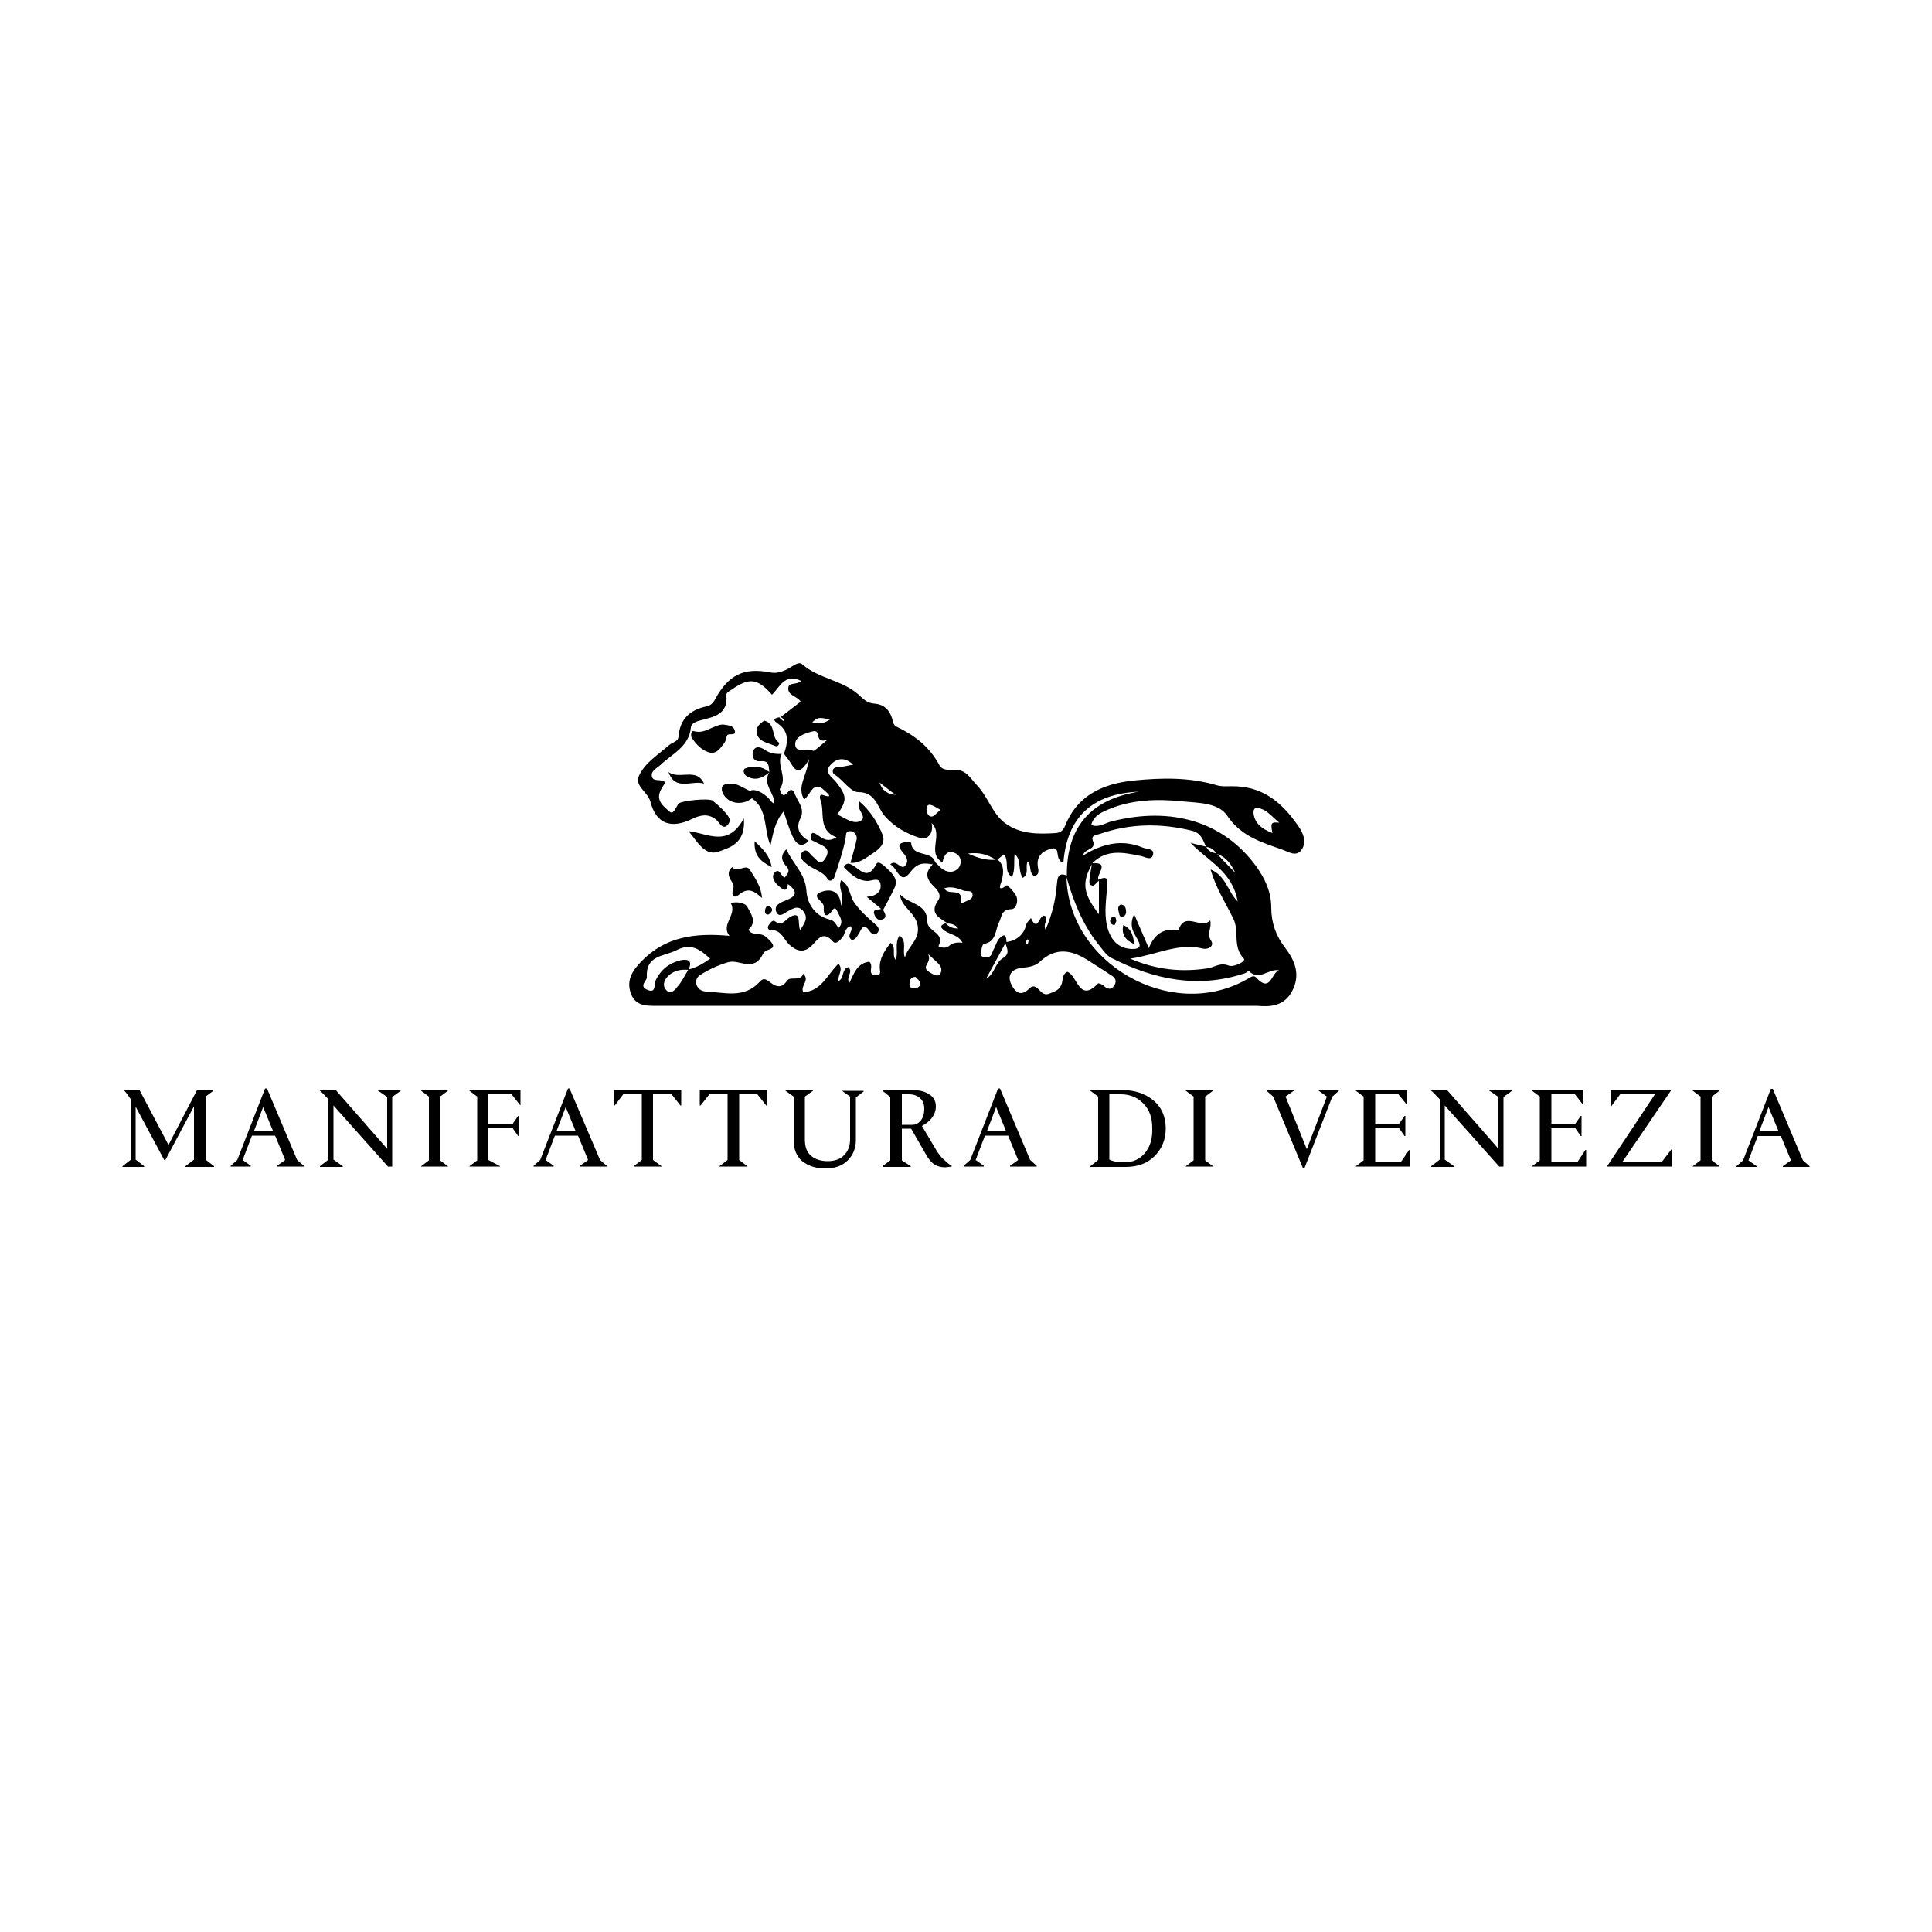 <?xml version="1.0" encoding="utf-8"?>
<!-- Generator: Adobe Illustrator 27.0.0, SVG Export Plug-In . SVG Version: 6.00 Build 0)  -->
<svg version="1.1" id="Livello_1" xmlns="http://www.w3.org/2000/svg" xmlns:xlink="http://www.w3.org/1999/xlink" x="0px" y="0px"
	 viewBox="0 0 500 500" style="enable-background:new 0 0 500 500;" xml:space="preserve">
<g id="_x37_cXdsg_00000103976836892846301510000014640643210224917420_">
</g>
<g>
	<path d="M219.6,223.5C219.6,223.5,219.6,223.5,219.6,223.5C219.6,223.5,219.7,223.5,219.6,223.5c-0.8,0.1-1.6,0.7-0.9,1.3
		c1.6,1.5,3.2,3.1,5.8,3.2c1.2,0,3.2-1.2,3.4,1c0.2,1.8-1.1,2.9-3.6,3.1c1.6,1.3,2.6,2.2,3.7,3.1c0.2,0.2,0.3,0.3,0.5,0.4
		c1-1.9,2-3.7,2.9-5.6c1.2-2.3-0.3-3.8-1.8-5.2c-0.8-0.7-2.2-2.2-2.8-1.2C224.2,228.7,222,223.9,219.6,223.5
		C219.7,223.4,219.7,223.4,219.6,223.5C219.6,223.4,219.6,223.4,219.6,223.5L219.6,223.5z"/>
	<path d="M334.4,256.5c2.2-4.2,0.8-7.8-1.8-11.2c-2.4-3.1-3.6-6.5-3.6-10.4c0-4-1.6-7.5-3.9-10.7c-8.4-11.5-21.8-15.6-37.5-11.6
		c-1.6,0.4-3.3,1.7-5.2,0.9c0.6-2.2,2.2-3,3.7-3.7c6.4-2.9,13.2-3.1,19.9-2.4c4.1,0.4,9.3,0.3,11.6,3.7c3.6,5.4,9,6.9,14.3,8.8
		c1.5,0.5,3.4,1.9,4.8,0.2c1.4-1.7,0.8-4-0.3-5.7c-3.9-5.9-8.8-10.6-16.5-10.9c-1.7-0.1-3.5,0.2-5.1-0.3c-7.1-2.1-14.3-1.9-21.4-1.2
		c-7.8,0.8-14.5,3.7-17.7,11.6c-0.5,1.2-1.1,1.9-2.5,2c-4.6,0.3-9.1,0.3-13-2.5c-3.4-2.5-4.4-6.7-7.3-9.8c-1.9-2-2.8-4.1-5.9-4.1
		c-1.4,0-3.1,0.3-3.9-1.2c-2.5-4.7-6.4-7.7-11-9.9c-0.9-0.4-1-1.3-1.2-2.1c-0.7-2.3-2.1-3.7-4.6-3.9c-1.9-0.1-3-1.3-4.3-2.5
		c-4.2-3.6-10.2-4-14.4-7.7c-0.9-0.8-2.4,0.5-3.5,1.1c-1.5,0.8-3.1,1.4-4.9,1c-6.7-1.3-10.7,0.7-14.1,6.9c-0.5,1-1.2,1.7-2.2,1.9
		c-4.3,0.9-6.9,3.2-7.3,7.8c-0.1,1.4-1.6,1.5-2.4,2.2c-2.8,2.5-6.2,4.5-7.8,7.9c-1.3,2.7,2.2,4.2,2.9,6.7c1.5,5.9,5.4,7.2,10.9,4.5
		c2.1-1,4.1-1.4,6.1,0.2c0.9,0.7,1.7,2.8,3,1.4c1.4-1.5-0.3-2.8-1.3-4c-0.8-0.8-1.7-1.6-2.6-2.3c-0.9-0.7-8.5,0-8.9,0.9
		c-1.6,2.9-1.5,2.7-3.7,0.6c-2.4-2.4-0.8-4.3,0.4-6.2c-1.1-1.1-3.2,0-3.5-1.6c-0.3-1.4,1.3-2.1,2.2-2.9c3-2.9,7.4-4.7,7.9-9.7
		c0.1-1.2,1.5-1.6,2.6-1.9c3.4-0.9,7-1.5,6.6-6.4c-0.1-0.8,0.7-1.1,1.3-1.5c4.6-3.2,6.7-3,10.5,1.3c2-2,3.3-5.6,7.5-3.6
		c-1.1,1.2-3.2,0.2-3.3,1.9c-0.1,2,2.5,2.1,3.2,3.5c-1.8,1.4-3.5,2.7-5.2,4c0,0,0,0,0,0c-1.1,0.1-2.4,0.5-0.9,1.5
		c3.3,2.2,2.8,5,1.8,8l-0.1-0.1c0,0,0,0,0,0.1c0,0,0.1,0,0.1,0c0.6,0.8,1.2,1.5,1.7,2.3c1.1,1.8,2.2,3.6,4.8-0.9
		c-0.7,4.5-3.2,7.1-1.3,10.4c1.7-1.1,2.3-5.2,5.3-2.3c0.4,0.4,2.8,2.3-0.6,1.1c-0.7-0.2-0.7,0.8-0.5,1.2c1.3,3.3-0.8,7.9,4.2,9.8
		c-2.4,1.4-3.6,0.3-4.9-0.6c-1.9-1.3-1.7,0.1-1.8,1.2c1,0.5,2,1,3,1.5c1.8,0.9,1.6,2.1,0.7,3.5c-1.3,1.9-2.1,0.2-3-0.5
		c-0.9-0.6-1.7-2.7-3-1.1c-0.9,1.2,0.5,2.3,1.5,3.1c1.7,1.3,4,1.7,5.2,3.7c0.5,0.8,1.4,0.3,1.7-0.4c1.1-3.3,2.2-6.5,2.9-9.9
		c0.2-1-0.1-2.1,1.2-2.1c1.1,0,1.9,1.1,1.7,2.1c-0.4,2.1-1.1,4.1-1.6,6.1c2.3,0.2,4-1.3,5.7-2.4c1.7-1.1,3.5-2.6,2.6-4.9
		c-1.3-3.2-3.2-6.2-6-8.6c-1.1,2.1,2.4,4,0.2,5.1c-1.8,0.9-3.9-0.8-5.9-1.7c2.6-3.8,2.5-4.8-0.4-8.5c-1-1.2-3.1-2.4-1.4-4.3
		c1.6-1.8,3.7-2.2,5.9-0.1c-1.4,0.2-2.6,0.6-3.8,0.6c-1.8,0-1.7,1.5-1.1,1.9c2.3,1.4,4.2,4.6,6.2,4.6c4.6,0,4.9,3.9,6.8,6.1
		c2.6,3,5.8,4.7,9.3,5.8c1.7,0.5,3.5-1,2.9-3.9c3.2,3.1-1.4,7.6,2.8,10.2c0.4-1.8,1.2-3.5,3.5-2.3c1.6,0.9,1.4,2.8,0.7,3.7
		c-1.2,1.4-3.1,1.3-4.6,0c-0.5-0.5-1-1-1.5-1.5c-0.9-3.1-5.9-1.1-6.2-5c0-0.1-2-0.4-2.8,0.3c-0.6,0.6,0,1.3,0.4,1.9
		c0.8,1,1.9,2.1,1.1,3.4c-1.2,2.1-2.4-1.6-4.1,0c1.9,0.9,2.5,5.6,5.2,2c1.9-2.5,3.5-2.4,5.8-2c-1.5,1.6-2.1,3-0.3,5.1
		c0.8,0.9,2.9,2.5,1.7,4.2c-2.3,3.3,0.1,4.4,2.2,5.8c-1.1,0.5-2.3,0.8-0.5,2.1c1.5,1,3.6,1.1,4.6,3.1c-1.5-0.2-2.6,0-3.6,0.9
		c-0.8,0.7-2.8,0.2-2.6-0.1c1.8-3.5-3-3.7-2.9-6.3c0-4.8-5-4.5-7.1-7.1c0.3,3.5,4,4.6,4.6,8.2c0.6,3.7-2.6,5.3-3.3,8.2
		c-0.8-1.8,0.7-4.1-1.4-5.7c-1.4,2.1-0.2,4.4-1,6.3c-1.1-1.3,0.3-3.1-1.3-4.4c-1.6,2.1-3,4.1-2.8,6.8c0,0.5,0.4,1.6-0.8,1.6
		c-1,0-1.7-0.3-1.5-1.5c0.1-0.7,0.2-1.4-0.4-2c-3.2,0.3-4,3.1-5.2,5.5c-1-1.6,1.2-2.9-0.3-4.1c-1.7,0.5-1,2.9-2.5,3.6
		c-0.3-1.5,1.4-2.9,0-4.5c-2.9,2.8-4.4,7.1-9.1,7.4c-0.9-1.8,1.8-2.9,0-4.8c-0.8,2.2-3.3,0.5-4.2,1.8c-1.7,2.5-3.4,1.2-4.8,0.1
		c-1.2-0.9-1.8-0.4-2.4,0.3c-4,4.3-9.1,2.6-13.8,2.4c-2.5-0.1-3.4-3-1.6-4.2c2.3-1.5,4.7-2.6,7.4-3.4c2.9-0.8,6.6,2.8,9-2.2
		c0.8-1.6,4.8-0.7,0.9-4.2c-1.8-1.6-3.7-0.2-4.7-2c2.3-2,0.6-4.2-0.3-5.9c-0.6-1.1-2.7-1.4-4.3-1c1.8,3-2.7,5.6-0.3,8.5
		c-8.8-0.8-16.6,0.1-22.9,6.7c-2.5,2.6-3.8,5-2.6,8.3c1.3,3.4,4.4,3.1,7.3,3.1c51.6,0,103.1,0,154.7,0
		C328.6,260.6,332.3,260.5,334.4,256.5z M325.3,209.1c2.5,0.2,3.8,2.3,5.8,3.8c-2.2-0.2-2.3,0.1-1.8,2.7c-2.8-1.1-4.7-2.6-4.9-5.3
		C324.4,209.7,324.6,209,325.3,209.1z M202.7,186.6c-0.4-0.3-0.7-0.6-1.1-1c0.5-0.1,0.9,0.2,1.2,0.6
		C202.9,186.3,202.8,186.5,202.7,186.6z M210.4,194.3c-1.5-0.9-4.5,0.8-4.6-1.6c-0.1-2,2.4-2.9,4.4-3.4c2.7-0.7,0.2,3.2,3.9,2.2
		C212,193.2,210.7,194.5,210.4,194.3z M210.2,186.9c1.6-1.3,1.6-1.3,4.6-0.7C213,187.4,211.7,187.4,210.2,186.9z M227.6,202.5
		c1.7,1.3,2.9,2.3,4.2,3.2C229.8,205.5,228.4,204.8,227.6,202.5z M241.3,211.3c-0.9,0.2-1.4-0.7-1.5-1.6c-0.1-0.8,0.2-1.6,1-1.4
		c0.9,0.2,1.7,0.8,2.6,1.3C242.5,210.3,241.9,211.1,241.3,211.3z M169.7,253.7c-0.5,1,0.2,3.6-2.3,2.4c-2.1-1,0.1-2.3,0-3.2
		c-0.3-5.8,4.4-5.3,7.7-7c3.9-2,6.2,0,8.7,2.2c-1.7,1.2-3.5,2.3-5.6,2.8c1-2.1,0.1-2.8-2-2.4C173.3,249.2,171.1,250.8,169.7,253.7z
		 M172.4,256.2c-1-1.1-0.6-2.4,0.4-3.5c1.5-1.5,3.3-1.9,5.3-1.7c-0.9,1.5-1.7,3.2-2.9,4.5C174.7,256.2,173.5,257.5,172.4,256.2z
		 M236.4,255.8c-0.9,0-1.1-0.8-1-1.6c0.1-0.8,0.5-1.3,1.5-1.4c0.4,0.5,1.2,1,1.2,1.5C238.3,255.5,237.2,255.8,236.4,255.8z
		 M243.4,251.9c-0.6,1.2-2.2,0.1-3-0.4c-2.2-1.5,0.9-2.2-0.2-4.6C242.4,249.1,244.3,250,243.4,251.9z M319.7,225.9
		c-1.6-1.6-3.2-3.3-4.7-4.9C317.3,221.8,318.6,223.6,319.7,225.9z M314.7,220.8c-1.1-0.1-2-0.6-2.5-1.6
		C313.3,219.3,314.1,219.8,314.7,220.8z M282.8,217.5c-0.5-1.4,1.1-1.4,1.9-1.7c7.8-2.7,15.7-2.8,23.8-0.8c2.4,0.6,2.8,2.4,3.6,4.1
		c-1.3-0.3-2.7-0.6-4-1c4.4,4.7,10.9,7.4,12.2,15.2c-2.6-2.6-3-6.6-7-8.3c1.4,5,4,8.8,5.9,12.8c1.6,3.2-0.3,7.2,2.7,10.3
		c0.7,0.7-2.7,2.3-3.9,1.8c-2.2-0.9-3.6,0.4-5.4,0.7c-6.6,1-13.1,0.5-20.1-2.5c6.9-1,12.5-4.2,18.8-2.6c1.3,0.3,3.1-0.6,2.1-2.1
		c-1.2-1.8,0.3-3.3-0.2-5.2c-2.4,2.5-6.7-2.6-8.2,2.6c-3.5-0.7-6.1,0.6-7.7,4.6c-1.3-3.1-2.4-5.6-3.8-8.8c-1.5,3.3,0.1,5,1,6.7
		c1,1.9,0.2,2.3-1.5,2.3c-3.1-0.1-5-1.7-6.1-4.6c-1.3-3.7-0.7-7.4-0.4-11.1c0.1-1.4,0.7-3.7-2.2-2.2c-0.8-1.3,3.2-4.6-1.6-4.3
		c3.6-3.7,8-2.8,12.4-1.9c1.2,0.2,2.9,1.4,3.3-0.3c0.4-1.7-1.8-1.4-2.8-1.9c-5.4-2.2-10.4-0.9-15.3,2.1
		C280.6,219.5,283.9,220.1,282.8,217.5z M282.7,229.2c0.5,0.1,1.1-0.8,1.7-1.3c0,2.8,0,5.5,0,8.7c-4.1-5.3-4.5-8.2-1.8-12.9
		c-0.2,1.2-0.5,2.3-0.6,3.5C282,227.9,281.6,229,282.7,229.2z M257.7,222.5c-2.4,0.2-4.5-0.4-7.2-1.6
		C253.5,220.5,255.7,221.2,257.7,222.5z M244.8,239c1.2,0,2.3,0.1,3.2,1.3C246.6,240.3,245.6,239.9,244.8,239z M249.7,233.4
		c-1.7,0.8-0.9-0.2-1-1.1c-0.2-2.4-3.4-0.5-4.3-2.4c1.8-0.6,3.4,0,5,0.6c0.8,0.3,2.3-0.3,2.3,1.1C251.8,232.7,250.5,233,249.7,233.4
		z M253.8,247c0.1-1,0.4-2.6,0.8-2.7c3.4-0.6,2.9-3.7,4-5.7c0.7-1.4,0.5-3.2,3.1-3.3c1.3,0,1.8-2,1.4-3.2c-0.5-1.2-2.4-3.1-2.5-3
		c-3,2.2-1.4-0.8-1.3-1.3c0.4-2,0.7-3.9-1.2-5.4c0.9-0.3,2-2.5,2.4,0.5c0.2,1.3-0.3,2.9,1.4,4.1c0.9-2,0.4-4,0.7-6
		c1.9,1.7,0.7,4.2,2.1,6.2c1.8-1.1,0.5-3,1.3-4.3c1,1.1,0.2,2.9,1.6,3.8c1.4-0.2,1.2-1.5,1-2.3c-0.5-3,1.5-4.3,3.6-4.8
		c2.5-0.5,0.5,2.8,3,3.7c0.9-11.7,7.4-17.9,19.5-18.4c-12.6,2-18.7,9.3-18.6,21.7c-2.5-1-2.4,0.9-2.6,2.4c-0.3,3.9-1.2,7.6-2.9,11.6
		c-0.8-1.4,0.8-2.6-0.1-3.5c-1.6-0.9-1.8,4.6-3.7,0.5c-0.4,0.6-1.1,1.1-1.2,1.7c-0.7,2.7-2.5,4.1-5.1,4.5c-0.1-1.2-0.2-2.6-1.8-1
		c-0.8,0.8-1,2-1.6,3c-0.4,0.8-0.5,2.1-1.9,1.9C254.5,247.9,253.7,247.3,253.8,247z M266.2,243.5c-0.1,0.3-0.1,0.5-0.2,0.8
		c-0.2-0.1-0.5-0.1-0.5-0.2c0-0.3,0.1-0.5,0.2-0.8C265.9,243,266.1,243.1,266.2,243.5z M259.5,248c-2,1.2-2,4-4.3,5.3
		c1.7-3.1,3.3-6.1,5-9.2C260.6,245.5,261.5,246.8,259.5,248z M288.4,255c-0.8,1.3-1.8,1-2.8,0.1c-0.4-0.4-1.3-0.7-1.4-0.6
		c-5,5.2-5.3-2.1-8-3c-1.3,0.6-1.1,1.9-1.4,3c-0.5,1.7-1.8,2.1-3.4,2.7c-2.3,0.9-2.9-3.5-5.1-1.3c-2.3,2.3-3.8,0.5-4.6-1.2
		c-1.1-2.3,0.1-3.9,2.6-4.2c1.8-0.2,3.6-0.4,4.8-1.6c4.3-4,8.5-3,12.9-0.1c1.8,1.2,3.7,2.3,5.4,3.5
		C288.4,252.8,289.2,253.7,288.4,255z M325.1,253c-0.8-0.9-1.8,0.2-2.7,0.6c-19.5,10.8-45.9-4.3-46.4-26.6
		c1.8,6.2,4.1,12.1,8.1,17.2c1.1,1.3,2.1,3,3.5,3.7c11,5.6,22.4,8,34.5,4c0.4-0.1,1-0.7,1.1-0.6c2.7,2.7,5.1-0.7,7.8-0.2
		C329,251.7,328.9,257.1,325.1,253z"/>
	<path d="M204.5,237.3c-1.4,0.8-2,2.5-4,1.1c-0.6-0.4-1.2,0.5-1.6,1.1c-0.4,0.6-0.1,1.2,0.6,1.2c2.7-0.1,3.3,2.4,4.8,3.8
		c1.9,1.7,3.7,2.2,5.7,0.3c1.6-1.5,2.9-4.2,5.6-1.1c0.7,0.8,1.8-0.3,2.4-1.1c0.8-0.9,0.6-2.5,2.1-2.9c1.1,1.1-1.4,2.4,0.4,3.6
		c1-0.2,1.4-1.1,1.9-1.9c0.6-1.2,1.2-2.5,2.6-0.5c0.5,0.7,1.3,1.4,2.1,0.5c0.7-0.8,0.1-1.7-0.6-2.2c-2-1.8-4.1-3.6-5.6-5.9
		c-1.1-1.7-0.9-4.2-3.2-5.5c-1,2,1,3.6,0,6.6c-0.4-4.5-3.4-4.2-5.1-3.6c-3.1,1.2,0.8,2.4,0.6,4c-0.2,1.6,0.5,3.3,2.2,0.8
		c0.8-1.2,1.2,0.1,1.4,0.5c0.6,1.2,1.6,2.5,0.3,4c-0.8-0.6-0.9-1.8-2.3-2.1c-3.8-0.9-5.9-4-6.1-7.5c-0.3-4.4-3.5-7-5.2-10.7
		c-1.9,1.8-0.9,3.4,0,4.4c1.2,1.3,0.2,2-0.4,2.9c-1-0.2-1.3-2.5-2.5-1.4c-1.2,1.1-0.2,2.6,0.9,3.6c0.9,0.7,2.2,2,2.4-0.5
		c3.4,2.5,1.4,3.5-1.2,4.5c-1.2,0.5-2.5,1.3-1.7,2.9c0.7,1.2,1.8,0.3,2.6-0.2c1.4-0.7,2.8-1.9,4.2-0.3c1.6,1.9,0.3,3.3-0.7,5
		C206.3,239.2,207.6,235.6,204.5,237.3z"/>
	<path d="M209.3,217.4C209.3,217.5,209.3,217.5,209.3,217.4C209.3,217.5,209.3,217.4,209.3,217.4
		C209.3,217.4,209.3,217.4,209.3,217.4C209.3,217.4,209.3,217.4,209.3,217.4z"/>
	<path d="M207.1,211.9c1.4-2.7-0.8-4.5-1.5-6.7c-0.2-0.6-0.9-1.2-1.6-0.3c-1.7,2.3-2.2-0.7-2.2-0.7c2.2-3-1-6.2,0.5-9.1
		c-1.5,0.1-3-0.1-4.3-1c-1-0.7-2.6-1.3-3.1,0.4c-0.4,1.2,0.1,2.7,2,2.5c2.3-0.2,2,1.4,2.2,2.8c-1.9-1.5-4.1-1.8-6.3-0.9
		c-0.6,0.3-0.3,1.4,0.2,1.8c2.2,1.5,4.2,0.8,6.1-0.8c-1.9,3,1.4,5.3,1.3,8.1c-0.7-0.3-1-0.8-1.3-1.2c-1.6-1.8-4-2.8-5-2.1
		c-1.7-0.7-3.2-2-5.1-1.9c-1.4,0-2.7,0.4-2,2.3c1.1,2.8,4.9,3.6,7.6,1.5c4.2,2.9,3,8.1,4.8,12.2c0.7-3.1,1.1-6.1,3.4-8.8
		c0.8,2.4,1.4,4.5,2.3,6.4c0.8,1.7,2.1,3.4,4.2,1.2C206.9,216.2,205.9,214.4,207.1,211.9z"/>
	<path d="M187.5,192.2c0.4-0.5,0.4-1.4,0.7-1.9c0.4-0.7,2.5,0.4,1.9-1.4c-0.4-1.2-1.8-1.2-3-1.4c-2.6,0.1-4.6,2.6-7.6,1.7
		c-0.6-0.2-0.8,1.2-0.5,1.7c1.2,1.8,2.7,3.4,4.8,3.9C185.6,195.1,186.6,193.4,187.5,192.2z"/>
	<path d="M178.2,215.1c2.2,2.6,4.2,6.6,7.8,5.3c2.6-1,7.1-2,6.5-8.6C188.4,219.4,183.3,215.7,178.2,215.1z"/>
	<path d="M189.5,224.4c-1.4,1.2-1,2.5-0.1,3.8c0.4,0.6,0.6,1.2,0.3,2c-0.5,1.7,0.3,2.4,1.6,1.3c2.4-2,4-0.8,5.9,0.9
		c-0.2-2.9-1.7-5-3-7.1C193.1,223.2,190.8,226.2,189.5,224.4z"/>
	<path d="M173,199.8c1.8,5.1,6.1,2,9.2,3C180.3,198.5,175.8,201.9,173,199.8z"/>
	<path d="M200.7,193.1c0.7,0.3,1.1-0.8,0.9-0.9c-2.1-1.3-0.7-4.9-3.8-5.7c-1.1,0.7-2.2,1.7-2,3C196.2,192.1,198.8,192.2,200.7,193.1
		z"/>
	<path d="M195.3,217.7c-0.2,3.8,1.5,5.2,4.4,6.7C199.2,221.4,197.6,219.9,195.3,217.7z"/>
	<path d="M226.3,236.7c0.3,0.8,0.9,1.6,1.9,1.3c1.4-0.4,1-1.4,0.4-2.4c-0.2-0.1-0.4-0.3-0.5-0.4C227.4,235.6,225.7,235,226.3,236.7z
		"/>
	<path d="M199,234.5c-0.7-0.1-0.9,0.5-1,1c-0.1,0.6,0.1,1.2,0.7,1.2c0.4,0,0.9-0.6,1.1-1C199.9,235.2,199.6,234.7,199,234.5z"/>
	<path d="M290.7,239.4c-0.5,2.4,0.4,3.8,2.9,5C293.2,242.1,292.9,240.4,290.7,239.4z"/>
	<path d="M291.4,235.5c-0.1-0.7-0.4-1.4-1.4-1.4c-0.7,0.4-0.7,1.1-0.5,1.8c0.2,0.6,0.1,1.6,1.1,1.3
		C291.4,237,291.5,236.2,291.4,235.5z"/>
	<path d="M287.9,237.3c-0.3,0.1-0.6,0.7-0.6,1c0,0.6,0.5,1.1,1.1,1.1c0.2,0,0.3-0.7,0.5-1C288.8,237.8,288.8,237,287.9,237.3z"/>
	<path d="M53.2,283.8l2-1.5v-0.2H51l-7.4,14.2l-7.5-14.2h-3.9v0.2c0.4,0.4,1,1.2,1.7,2.3v15.5l-2.2,1.7v0.2h5.6v-0.2l-2.2-1.7v-13.7
		l7.4,13.8h0.3l7.4-13.9v13.8l-2.2,1.7v0.2h7.4v-0.2l-2.2-1.7V283.8z"/>
	<path d="M69.1,281.7h-0.5l-7.2,18.5l-1.7,1.5v0.2h5.2v-0.2l-2.1-1.5l2.4-6.3h6l2.6,6.3l-2.1,1.5v0.2h6.9v-0.2l-1.7-1.5L69.1,281.7z
		 M65.7,292.8l2.4-6.3l2.6,6.3H65.7z"/>
	<path d="M97.9,282.3l2.3,1.6v13.4l-13.4-15.3h-4.1v0.2c0.5,0.4,1.3,1.2,2.3,2.3v15.6l-2.2,1.7v0.2h5.9v-0.2l-2.4-1.7v-14l14.1,15.8
		h1.1v-18l2.2-1.6v-0.2h-5.9V282.3z"/>
	<polygon points="109,282.3 111,283.8 111,300.3 109,301.8 109,301.9 115.9,301.9 115.9,301.8 113.9,300.3 113.9,283.8 115.9,282.3 
		115.9,282.1 109,282.1 	"/>
	<polygon points="121.5,282.3 123.5,283.8 123.5,300.3 121.5,301.8 121.5,301.9 129.4,301.9 129.4,301.8 126.4,300.2 126.4,292 
		132.7,292 134.1,294 134.3,294 134.3,288.8 134.1,288.8 132.7,290.8 126.4,290.8 126.4,283.2 132.4,283.2 134.6,286 134.7,286 
		134.7,282.1 121.5,282.1 	"/>
	<path d="M147.4,281.7H147l-7.2,18.5l-1.7,1.5v0.2h5.2v-0.2l-2.1-1.5l2.4-6.3h6l2.6,6.3l-2.1,1.5v0.2h6.9v-0.2l-1.7-1.5L147.4,281.7
		z M144,292.8l2.4-6.3l2.6,6.3H144z"/>
	<polygon points="158.9,286.1 159.1,286.1 161.3,283.2 166.1,283.2 166.1,300.2 164,301.8 164,301.9 171.2,301.9 171.2,301.8 
		169,300.2 169,283.2 173.8,283.2 176.1,286.1 176.3,286.1 176.3,282.1 158.9,282.1 	"/>
	<polygon points="181.1,286.1 181.3,286.1 183.6,283.2 188.3,283.2 188.3,300.2 186.2,301.8 186.2,301.9 193.4,301.9 193.4,301.8 
		191.3,300.2 191.3,283.2 196,283.2 198.3,286.1 198.5,286.1 198.5,282.1 181.1,282.1 	"/>
	<path d="M217.9,282.3l2.1,1.5v11.1c0,1.6-0.5,3-1.5,4c-1,1.1-2.5,1.6-4.3,1.6s-3.3-0.5-4.3-1.4c-1.1-0.9-1.6-2.3-1.6-4.2v-11.1
		l2.1-1.5v-0.2h-7.1v0.2l2.1,1.5v11.2c0,2.4,0.7,4.2,2.2,5.5c1.5,1.2,3.5,1.9,6,1.9s4.4-0.7,5.8-2.1s2.1-3.2,2.1-5.2v-11.1l2-1.5
		v-0.2h-5.5V282.3z"/>
	<path d="M242.1,297.3l-3.5-5.9c0.9-0.5,1.8-1.1,2.5-2c0.7-0.9,1.1-1.9,1.1-3.1c0-1.2-0.5-2.3-1.6-3c-1.1-0.8-2.6-1.2-4.6-1.2h-7.6
		v0.2l2,1.6v16.4l-2,1.5v0.2h7.3v-0.2l-2.3-1.5v-8.2h2.4l3.8,6.6c0.7,1.3,1.5,2.2,2.3,2.7c0.8,0.5,1.7,0.7,2.8,0.7
		c0.2,0,0.8-0.1,1.6-0.2v-0.2c-0.4-0.2-1-0.6-1.8-1.4C243.7,299.7,242.9,298.7,242.1,297.3z M236.1,291.1h-2.7v-7.9h1.8
		c1.2,0,2.1,0.3,2.9,1c0.8,0.7,1.1,1.6,1.1,2.8s-0.3,2.2-0.9,3C237.7,290.7,237,291.1,236.1,291.1z"/>
	<path d="M258.8,281.7h-0.5l-7.2,18.5l-1.7,1.5v0.2h5.2v-0.2l-2.1-1.5l2.4-6.3h6l2.6,6.3l-2.1,1.5v0.2h6.9v-0.2l-1.7-1.5
		L258.8,281.7z M255.4,292.8l2.4-6.3l2.6,6.3H255.4z"/>
	<path d="M298.4,284.7c-2.1-1.7-4.8-2.6-8-2.6h-8.2v0.2l2,1.5v16.4l-2,1.6v0.2h9.1c3.1,0,5.6-0.9,7.5-2.8s2.9-4.3,2.9-7.3
		C301.6,288.7,300.5,286.4,298.4,284.7z M296.3,298.4c-1.3,1.6-3.1,2.4-5.3,2.4c-1.6,0-2.9-0.2-3.9-0.7v-16.9h3
		c2.3,0,4.3,0.8,5.8,2.4c1.6,1.6,2.3,3.7,2.3,6.3C298.3,294.6,297.7,296.7,296.3,298.4z"/>
	<polygon points="306.9,282.3 308.9,283.8 308.9,300.3 306.9,301.8 306.9,301.9 313.9,301.9 313.9,301.8 311.9,300.3 311.9,283.8 
		313.9,282.3 313.9,282.1 306.9,282.1 	"/>
	<polygon points="341.3,282.3 343.4,283.8 338.2,297.4 332.7,283.8 334.8,282.3 334.8,282.1 327.8,282.1 327.8,282.3 329.5,283.8 
		337.2,302.3 337.6,302.3 344.8,283.8 346.5,282.3 346.5,282.1 341.3,282.1 	"/>
	<polygon points="362.5,300.8 355.9,300.8 355.9,292 362.1,292 363.5,294 363.7,294 363.7,288.8 363.5,288.8 362.1,290.8 
		355.9,290.8 355.9,283.2 361.9,283.2 364,285.8 364.2,285.8 364.2,282.1 350.9,282.1 350.9,282.3 352.9,283.8 352.9,300.3 
		350.9,301.8 350.9,301.9 364.8,301.9 364.8,297.6 364.7,297.6 	"/>
	<path d="M385.5,282.3l2.3,1.6v13.4l-13.4-15.3h-4.1v0.2c0.5,0.4,1.3,1.2,2.3,2.3v15.6l-2.2,1.7v0.2h5.9v-0.2l-2.4-1.7v-14
		l14.1,15.8h1.1v-18l2.2-1.6v-0.2h-5.9V282.3z"/>
	<polygon points="408.2,300.8 401.5,300.8 401.5,292 407.7,292 409.1,294 409.3,294 409.3,288.8 409.1,288.8 407.7,290.8 
		401.5,290.8 401.5,283.2 407.6,283.2 409.6,285.8 409.8,285.8 409.8,282.1 396.5,282.1 396.5,282.3 398.5,283.8 398.5,300.3 
		396.5,301.8 396.5,301.9 410.5,301.9 410.5,297.6 410.3,297.6 	"/>
	<polygon points="430,300.8 419.8,300.8 432.4,282.3 432.4,282.1 416.8,282.1 416.8,286.3 417,286.3 419.3,283.2 428.3,283.2 
		416,301.7 416,301.9 432.7,301.9 432.7,297.4 432.6,297.4 	"/>
	<polygon points="438.1,282.3 440.1,283.8 440.1,300.3 438.1,301.8 438.1,301.9 445,301.9 445,301.8 443,300.3 443,283.8 445,282.3 
		445,282.1 438.1,282.1 	"/>
	<path d="M466.6,300.3l-7.8-18.5h-0.5l-7.2,18.5l-1.7,1.5v0.2h5.2v-0.2l-2.1-1.5l2.4-6.3h6l2.6,6.3l-2.1,1.5v0.2h6.9v-0.2
		L466.6,300.3z M455.3,292.8l2.4-6.3l2.6,6.3H455.3z"/>
</g>
</svg>
